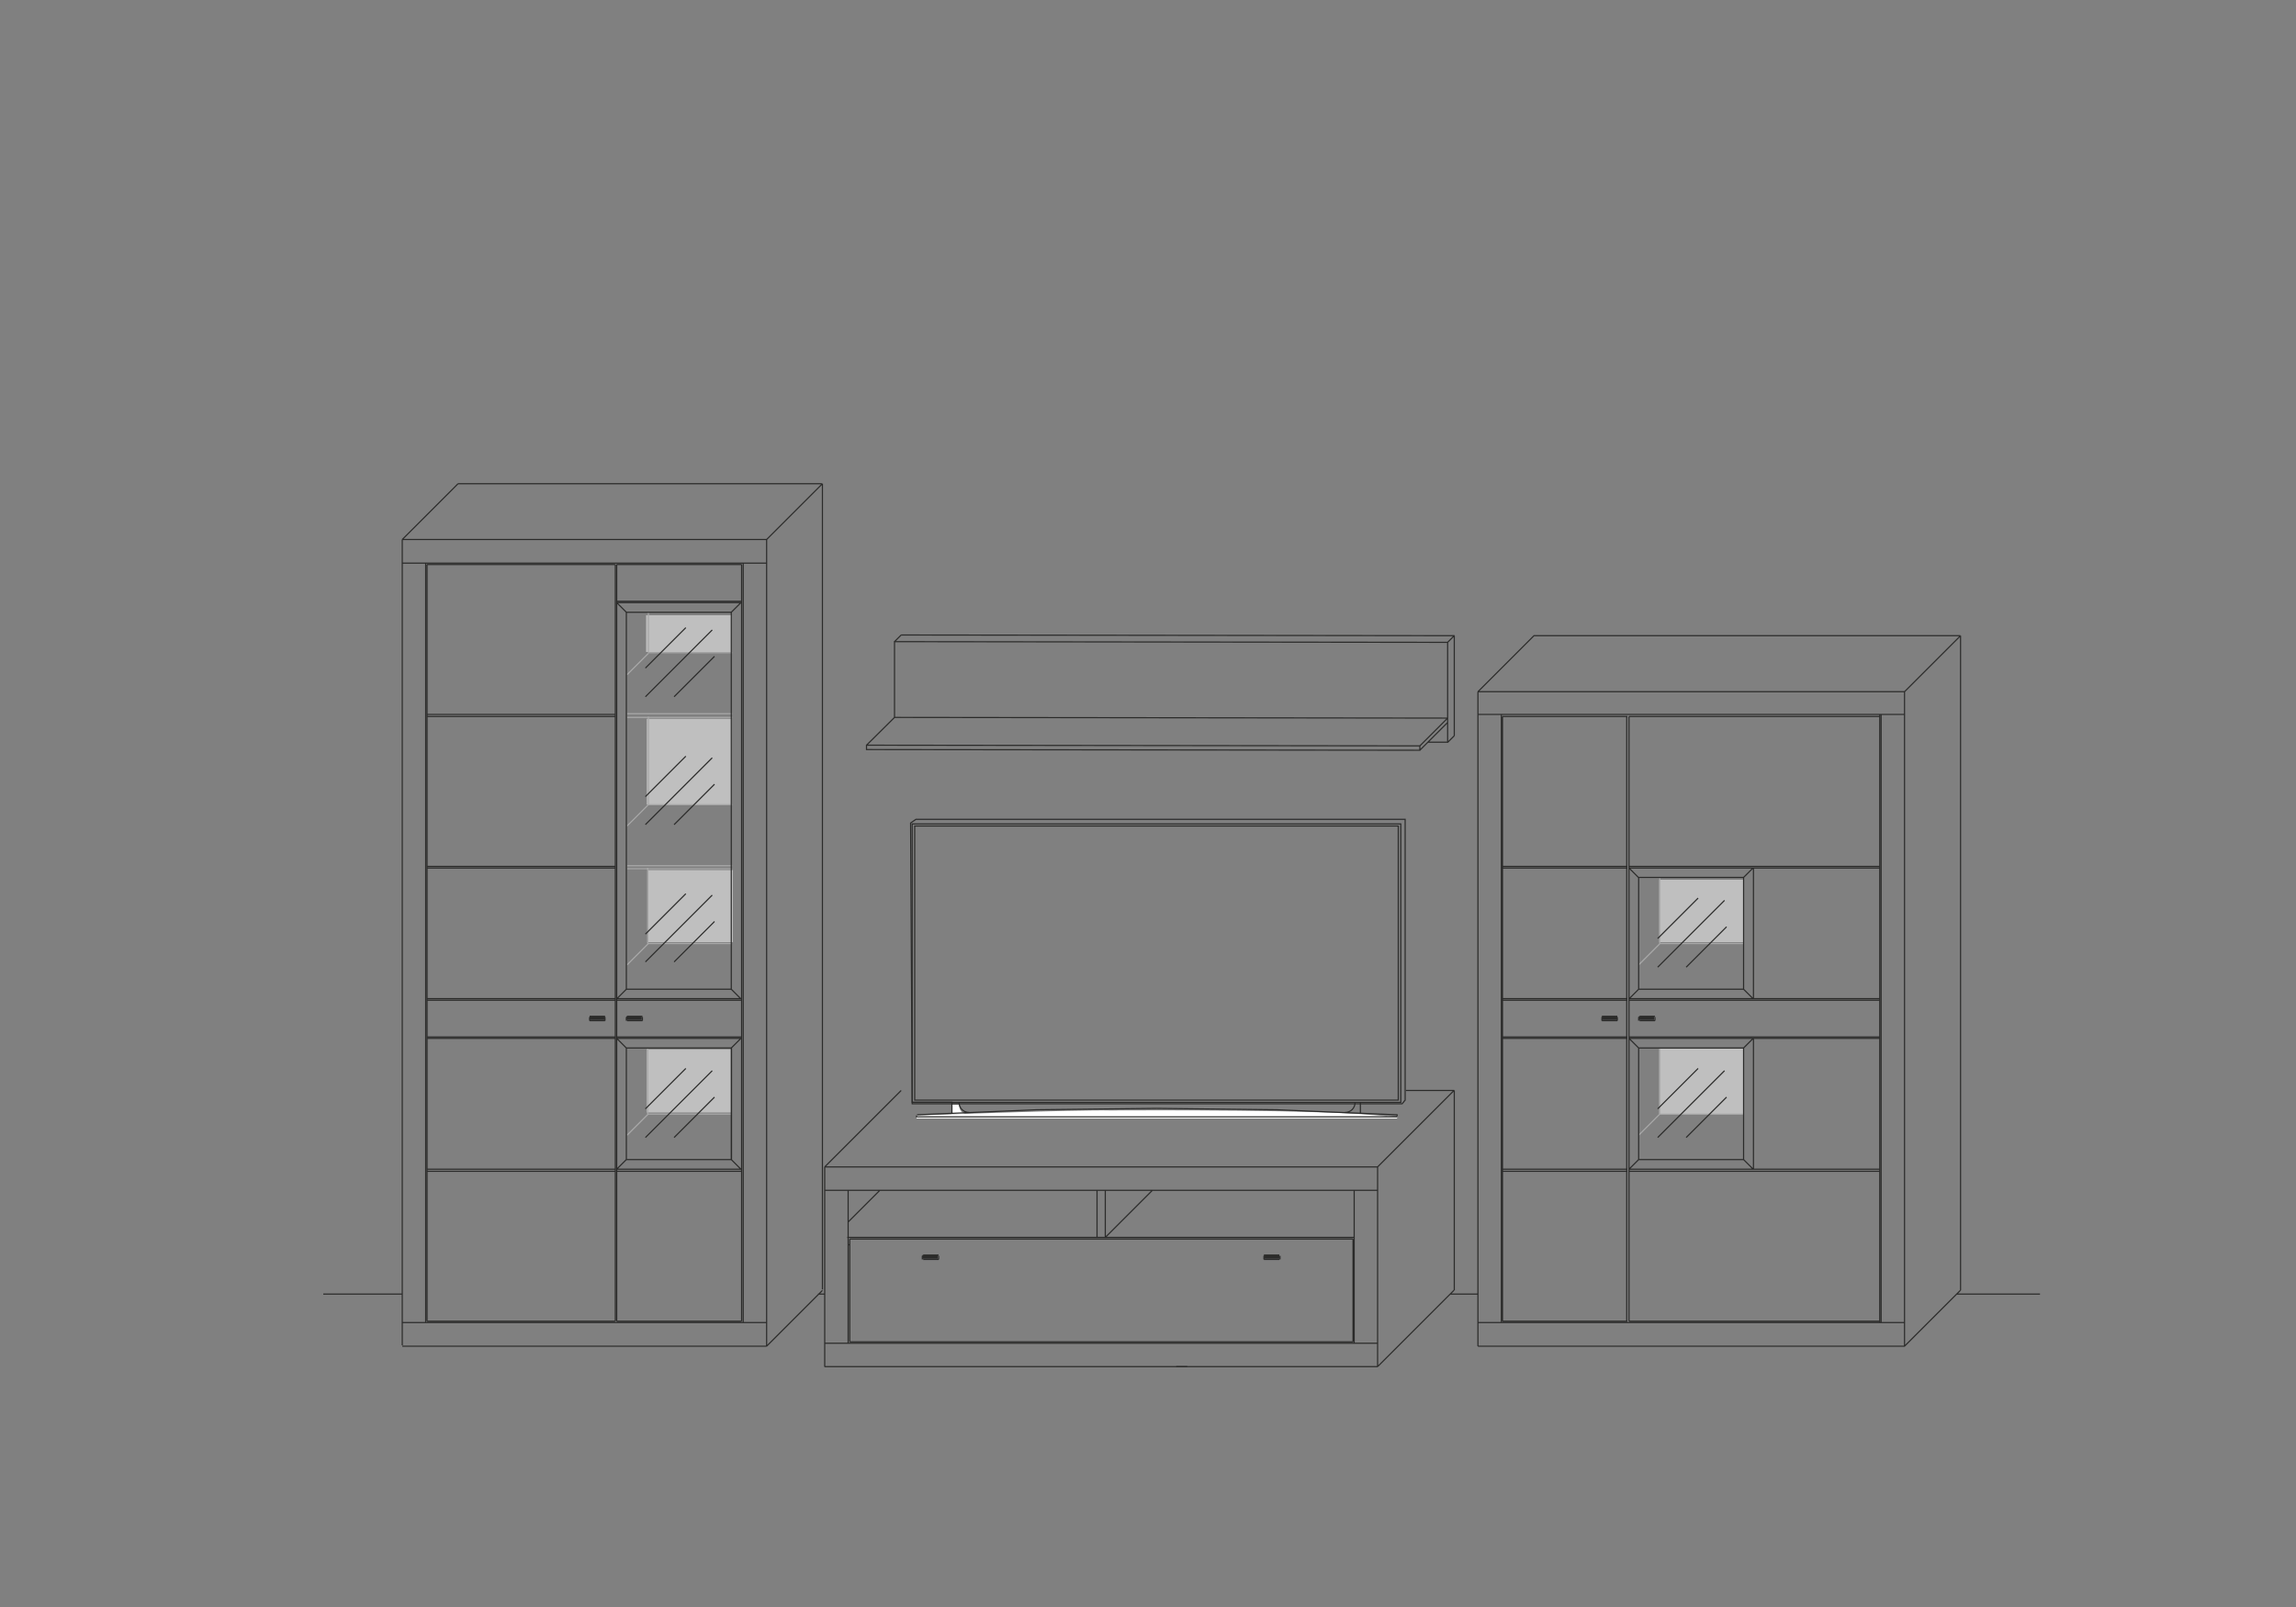 <?xml version="1.0" encoding="UTF-8"?>
<svg xmlns="http://www.w3.org/2000/svg" xmlns:xlink="http://www.w3.org/1999/xlink" id="Ebene_1" data-name="Ebene 1" version="1.1" viewBox="0 0 1000 700">
  <rect x="0" y="0" width="1000" height="700" fill="#808080" stroke="none"/>
  <defs>
    <style>
      .cls-1 {
        stroke: #a9a9a9;
      }

      .cls-1, .cls-2, .cls-3 {
        fill: none;
      }

      .cls-1, .cls-3 {
        stroke-miterlimit: 10;
        stroke-width: .5px;
      }

      .cls-4 {
        clip-path: url(#clippath);
      }

      .cls-2, .cls-5, .cls-6, .cls-7 {
        stroke-width: 0px;
      }

      .cls-8 {
        clip-path: url(#clippath-1);
      }

      .cls-9 {
        clip-path: url(#clippath-4);
      }

      .cls-10 {
        clip-path: url(#clippath-3);
      }

      .cls-11 {
        clip-path: url(#clippath-2);
      }

      .cls-12 {
        clip-path: url(#clippath-7);
      }

      .cls-13 {
        clip-path: url(#clippath-8);
      }

      .cls-14 {
        clip-path: url(#clippath-6);
      }

      .cls-15 {
        clip-path: url(#clippath-5);
      }

      .cls-3 {
        stroke: #2b2b2a;
      }

      .cls-5 {
        fill: #2b2b2a;
      }

      .cls-6 {
        fill: #fff;
      }

      .cls-7 {
        fill: #bfbfbf;
      }
    </style>
    <clipPath id="clippath">
      <rect class="cls-2" x="244.3" y="244.3" width="103.4" height="189.8"></rect>
    </clipPath>
    <clipPath id="clippath-1">
      <rect class="cls-2" x="244.3" y="434.1" width="103.4" height="74.2"></rect>
    </clipPath>
    <clipPath id="clippath-2">
      <rect class="cls-2" x="272.8" y="456.5" width="45.8" height="48.6"></rect>
    </clipPath>
    <clipPath id="clippath-3">
      <rect class="cls-2" x="348.6" y="290.1" width="310.7" height="40"></rect>
    </clipPath>
    <clipPath id="clippath-4">
      <rect class="cls-2" x="684.9" y="434.1" width="103.4" height="74.2"></rect>
    </clipPath>
    <clipPath id="clippath-5">
      <rect class="cls-2" x="713.7" y="456.5" width="45.8" height="48.6"></rect>
    </clipPath>
    <clipPath id="clippath-6">
      <rect class="cls-2" x="684.9" y="359.8" width="103.4" height="74.2"></rect>
    </clipPath>
    <clipPath id="clippath-7">
      <rect class="cls-2" x="713.7" y="382.2" width="45.8" height="48.6"></rect>
    </clipPath>
    <clipPath id="clippath-8">
      <polygon class="cls-2" points="398.5 359.5 398.2 479.5 609 479.5 609 359.5 398.5 359.5"></polygon>
    </clipPath>
  </defs>
  <g id="Ebene_4" data-name="Ebene 4">
    <g>
      <rect class="cls-7" x="281.7" y="457.1" width="36.8" height="27.5"></rect>
      <rect class="cls-7" x="282.4" y="379" width="36.8" height="31.4"></rect>
      <rect class="cls-7" x="722.7" y="383.2" width="36.8" height="27.2"></rect>
      <rect class="cls-7" x="722.7" y="456.8" width="36.8" height="28.5"></rect>
      <rect class="cls-7" x="281.7" y="313.1" width="37.1" height="37.4"></rect>
      <rect class="cls-7" x="281.4" y="268" width="37.1" height="16"></rect>
      <path class="cls-1" d="M722.9,485.3h36.5M722.9,485.3v-28.5M713.7,494.5l9.3-9.3M722.9,411h36.5M722.9,411v-28.5M713.7,420.3l9.3-9.3M282.1,485.3h36.5M282.1,485.3v-28.5M273.1,494.5l9.3-9.3M282.4,284.3h36.5M282.4,284.3v-17.6M273.1,293.9l9.3-9.3M282.1,411h36.5M282.1,411v-33M273.1,420.3l9.3-9.3M282.4,350.5h36.5M282.4,350.5v-38.4M273.1,359.8l9.3-9.3M273.1,377.1h45.8M273.1,310.9h45.8M273.1,378.4h45.8M273.1,312.5h45.8"></path>
      <g>
        <g class="cls-4">
          <rect class="cls-2" x="272.8" y="266.7" width="45.8" height="164.2"></rect>
        </g>
        <g class="cls-8">
          <g class="cls-11">
            <rect class="cls-2" x="272.8" y="456.5" width="45.8" height="48.6"></rect>
          </g>
        </g>
      </g>
      <rect class="cls-5" x="272.8" y="442.7" width="6.7" height="1.6"></rect>
      <rect class="cls-5" x="256.8" y="442.7" width="6.7" height="1.6"></rect>
      <g>
        <path class="cls-3" d="M389.6,312.5v-33l241,.3M356.3,563.7h2.9M140.8,563.7h34.2M293.6,495.5l17.6-17.6M281.1,483l17.6-17.6M281.1,495.5l29.1-29.1M293.6,419l17.6-17.6M281.1,406.9l17.6-17.6M281.1,419l29.1-29.1M293.6,359.2l17.6-17.6M281.1,347l17.6-17.6M281.1,359.2l29.1-29.1M293.6,303.5l17.6-17.6M281.1,291l17.6-17.6M281.1,303.5l29.1-29.1M272.8,456.5h45.8v48.6h-45.8v-48.6h0ZM358.2,210.7v351M199.5,210.7h158.4M333.9,235l24.3-24.3M175.2,235l24.3-24.3M333.9,586.4l24.3-24.3M256.8,442.7h6.7M256.8,444.6h6.7M256.8,444.6v-1.6M263.5,444.6v-1.6M279.8,442.7h-6.7M279.8,444.6h-6.7M279.8,444.6v-1.6M272.8,444.6v-1.6M268.6,451.7h54.4M268.6,435.7h54.4M268.6,510.2h54.4M268.6,261.9h54.4M318.5,505.1l4.2,4.2M272.8,505.1l-4.2,4.2M318.5,456.5l4.2-4.2M268.6,452.3l4.2,4.2M272.8,430.9l-4.2,4.2M318.5,430.9l4.2,4.2M318.5,266.7l4.2-4.2M268.6,262.5l4.2,4.2M272.8,505.1h45.8M272.8,430.9h45.8M272.8,456.5h45.8M272.8,505.1v-48.6M272.8,430.9v-164.2M318.5,505.1v-48.6M318.5,430.9v-164.2M272.8,266.7h45.8M268.6,262.5h54.4M175.2,576.1h158.7M268.6,575.5h54.4M186,575.5h81.9M268.6,509.3h54.4M186,510.2h81.9M186,509.3h81.9M186,452.3h81.9M268.6,452.3h54.4M186,451.7h81.9M268.6,435h54.4M186,435.7h81.9M186,435h81.9M186,378.1h81.9M186,377.4h81.9M186,312.1h81.9M186,311.2h81.9M333.9,235h-158.7M185.4,576.1V245.3M323.7,576.1V245.3M186,575.5V245.9M323,575.5V245.9M175.2,245.3h158.7M186,245.9h81.9M268.6,245.9h54.4M268.6,575.5V245.9M268,575.5V245.9M175.2,586.4h158.7M175.2,235v351M333.9,586.4V235"></path>
        <g class="cls-10">
          <rect class="cls-2" x="377.4" y="312.5" width="253.1" height="14.4"></rect>
        </g>
      </g>
      <path class="cls-3" d="M389.6,312.5l241,.3M377.4,324.6l241,.3v1.9l-241-.3v-1.9h0ZM633.4,320.5l-2.9,2.9M630.5,279.8v43.5h-8.6M630.5,314.7l-12.2,12.2M630.5,312.8l-12.2,12.2M633.4,276.9l-2.9,2.9M633.4,276.9v43.6M392.5,276.6l241,.3M389.6,279.5l2.9-2.9M389.6,312.5l-12.2,12.1"></path>
      <rect class="cls-5" x="401.7" y="546.7" width="6.7" height="1.6"></rect>
      <rect class="cls-5" x="550.5" y="546.7" width="6.7" height="1.6"></rect>
      <g>
        <path class="cls-3" d="M631.8,563.7h11.8M481.4,539l20.5-20.5M369.4,532.3l13.8-13.8M633.4,475v87M612.3,475h21.1M600,595.3l33.3-33.3M600,508.3l33.3-33.3M359.2,508.3l33.3-33.3M550.5,546.7h6.7M550.5,548.6h6.7M550.5,548.6v-1.6M557.5,548.6v-1.6M408.8,546.7h-6.7M408.8,548.6h-6.7M408.8,548.6v-1.6M401.7,548.6v-1.6M481.4,539v-20.5M477.8,539v-20.5M589.8,542.2h-.6M370.1,542.2h-.6M589.8,539h-220.8M600,595.3h-240.9M589.3,539.7h-219.2M600,585.1h-240.9M589.3,584.5h-219.2M600,508.3v87M359.2,508.3h241M359.2,595.3v-87M589.8,585.1v-66.6M369.4,585.1v-66.6M589.3,584.5v-44.8M370.1,584.5v-44.8M600,518.5h-240.9"></path>
        <g class="cls-9">
          <g class="cls-15">
            <rect class="cls-2" x="713.7" y="456.5" width="45.8" height="48.6"></rect>
          </g>
        </g>
        <g class="cls-14">
          <g class="cls-12">
            <rect class="cls-2" x="713.7" y="382.2" width="45.8" height="48.6"></rect>
          </g>
        </g>
      </g>
      <rect class="cls-5" x="713.7" y="442.7" width="6.7" height="1.6"></rect>
      <rect class="cls-5" x="697.7" y="442.7" width="6.7" height="1.6"></rect>
      <path class="cls-3" d="M734.4,495.5l17.6-17.6M722,483l17.6-17.6M722,495.5l29.1-29.1M713.7,505.1h45.8M734.4,421.3l17.6-17.6M722,408.8l17.6-17.6M722,421.3l29.1-29.1M713.7,430.9h45.8M852.3,563.7h36.2M853.9,276.9v285.2M667.9,276.9h185.9M829.5,586.4l24.3-24.3M829.5,301.3l24.3-24.3M643.7,301.3l24.3-24.3M697.7,442.7h6.7M697.7,444.6h6.7M697.7,444.6v-1.6M704.4,444.6v-1.6M720.8,442.7h-6.7M720.8,444.6h-6.7M720.8,444.6v-1.6M713.7,444.6v-1.6M818.7,576.1v-264.9M709.5,451.7h109.4M709.5,435.7h109.4M709.5,510.2h109.4M709.5,377.4h109.4M759.4,505.1l4.2,4.2M713.7,505.1l-4.2,4.2M759.4,456.5l4.2-4.2M709.5,452.3l4.2,4.2M713.7,430.9l-4.2,4.2M759.4,430.9l4.2,4.2M759.4,382.2l4.2-4.2M709.5,378.1l4.2,4.2M713.7,505.1h45.8M713.7,430.9h45.8M713.7,456.5h45.8M713.7,505.1v-48.6M713.7,430.9v-48.6M759.4,505.1v-48.6M759.4,430.9v-48.6M713.7,382.2h45.8M709.5,378.1h109.4M643.7,576.1h185.9M709.5,575.5h109.4M654.4,575.5h54.4M709.5,509.3h109.4M654.4,510.2h54.4M654.4,509.3h54.4M654.4,452.3h54.4M709.5,452.3h109.4M654.4,451.7h54.4M709.5,435h109.4M654.4,435.7h54.4M654.4,435h54.4M654.4,378.1h54.4M654.4,377.4h54.4M829.5,301.3h-185.9M653.9,576.1v-264.9M819.3,576.1v-264.9M654.4,575.5v-263.4M763.7,509.3v-57M763.7,435v-57M643.7,311.2h185.9M654.4,312.1h54.4M709.5,312.1h109.4M709.5,575.5v-263.4M708.5,575.5v-263.4M643.7,586.4h185.9M643.7,301.3v285.1M829.5,586.4v-285.1"></path>
      <polygon class="cls-3" points="396.6 358.5 397.3 480.8 610.7 480.8 612 479.2 612 356.9 398.9 356.9 396.6 358.5"></polygon>
      <g class="cls-13">
        <rect class="cls-2" x="398.2" y="359.5" width="211.2" height="120.3"></rect>
      </g>
      <g>
        <path class="cls-6" d="M414.5,481.1v4.2l6.1-.3s-2.6.3-2.9-3.8h-3.2Z"></path>
        <path class="cls-6" d="M399.2,485.9s71.4-2.6,84.2-2.2c12.8,0,95-.6,120.6,2.6,0-.3,4.5.3,4.5.3v.6h-209.3v-1.3h0Z"></path>
        <path class="cls-3" d="M585.7,484.6c2.6,0,4.5-1.9,4.5-4.5M592.5,480.1v4.8M608.5,486.2v-.6l-52.5-2.2-52.2-.6-52.2.6-52.2,2.2M399.2,485.9v.6M417.7,480.1c0,2.6,1.9,4.5,4.5,4.5M399.2,485.9v.6h209.3M399.2,480.1h-1.9,17.3v4.8M609,479.2h-210.6v-119.4h210.6v119.4h0ZM397.3,358.9h1.6M397.3,358.9h212.8v121.3h-212.8v-121.3Z"></path>
      </g>
    </g>
  </g>
  <line class="cls-3" x1="512.3" y1="595.3" x2="517.1" y2="595.3"></line>
</svg>
